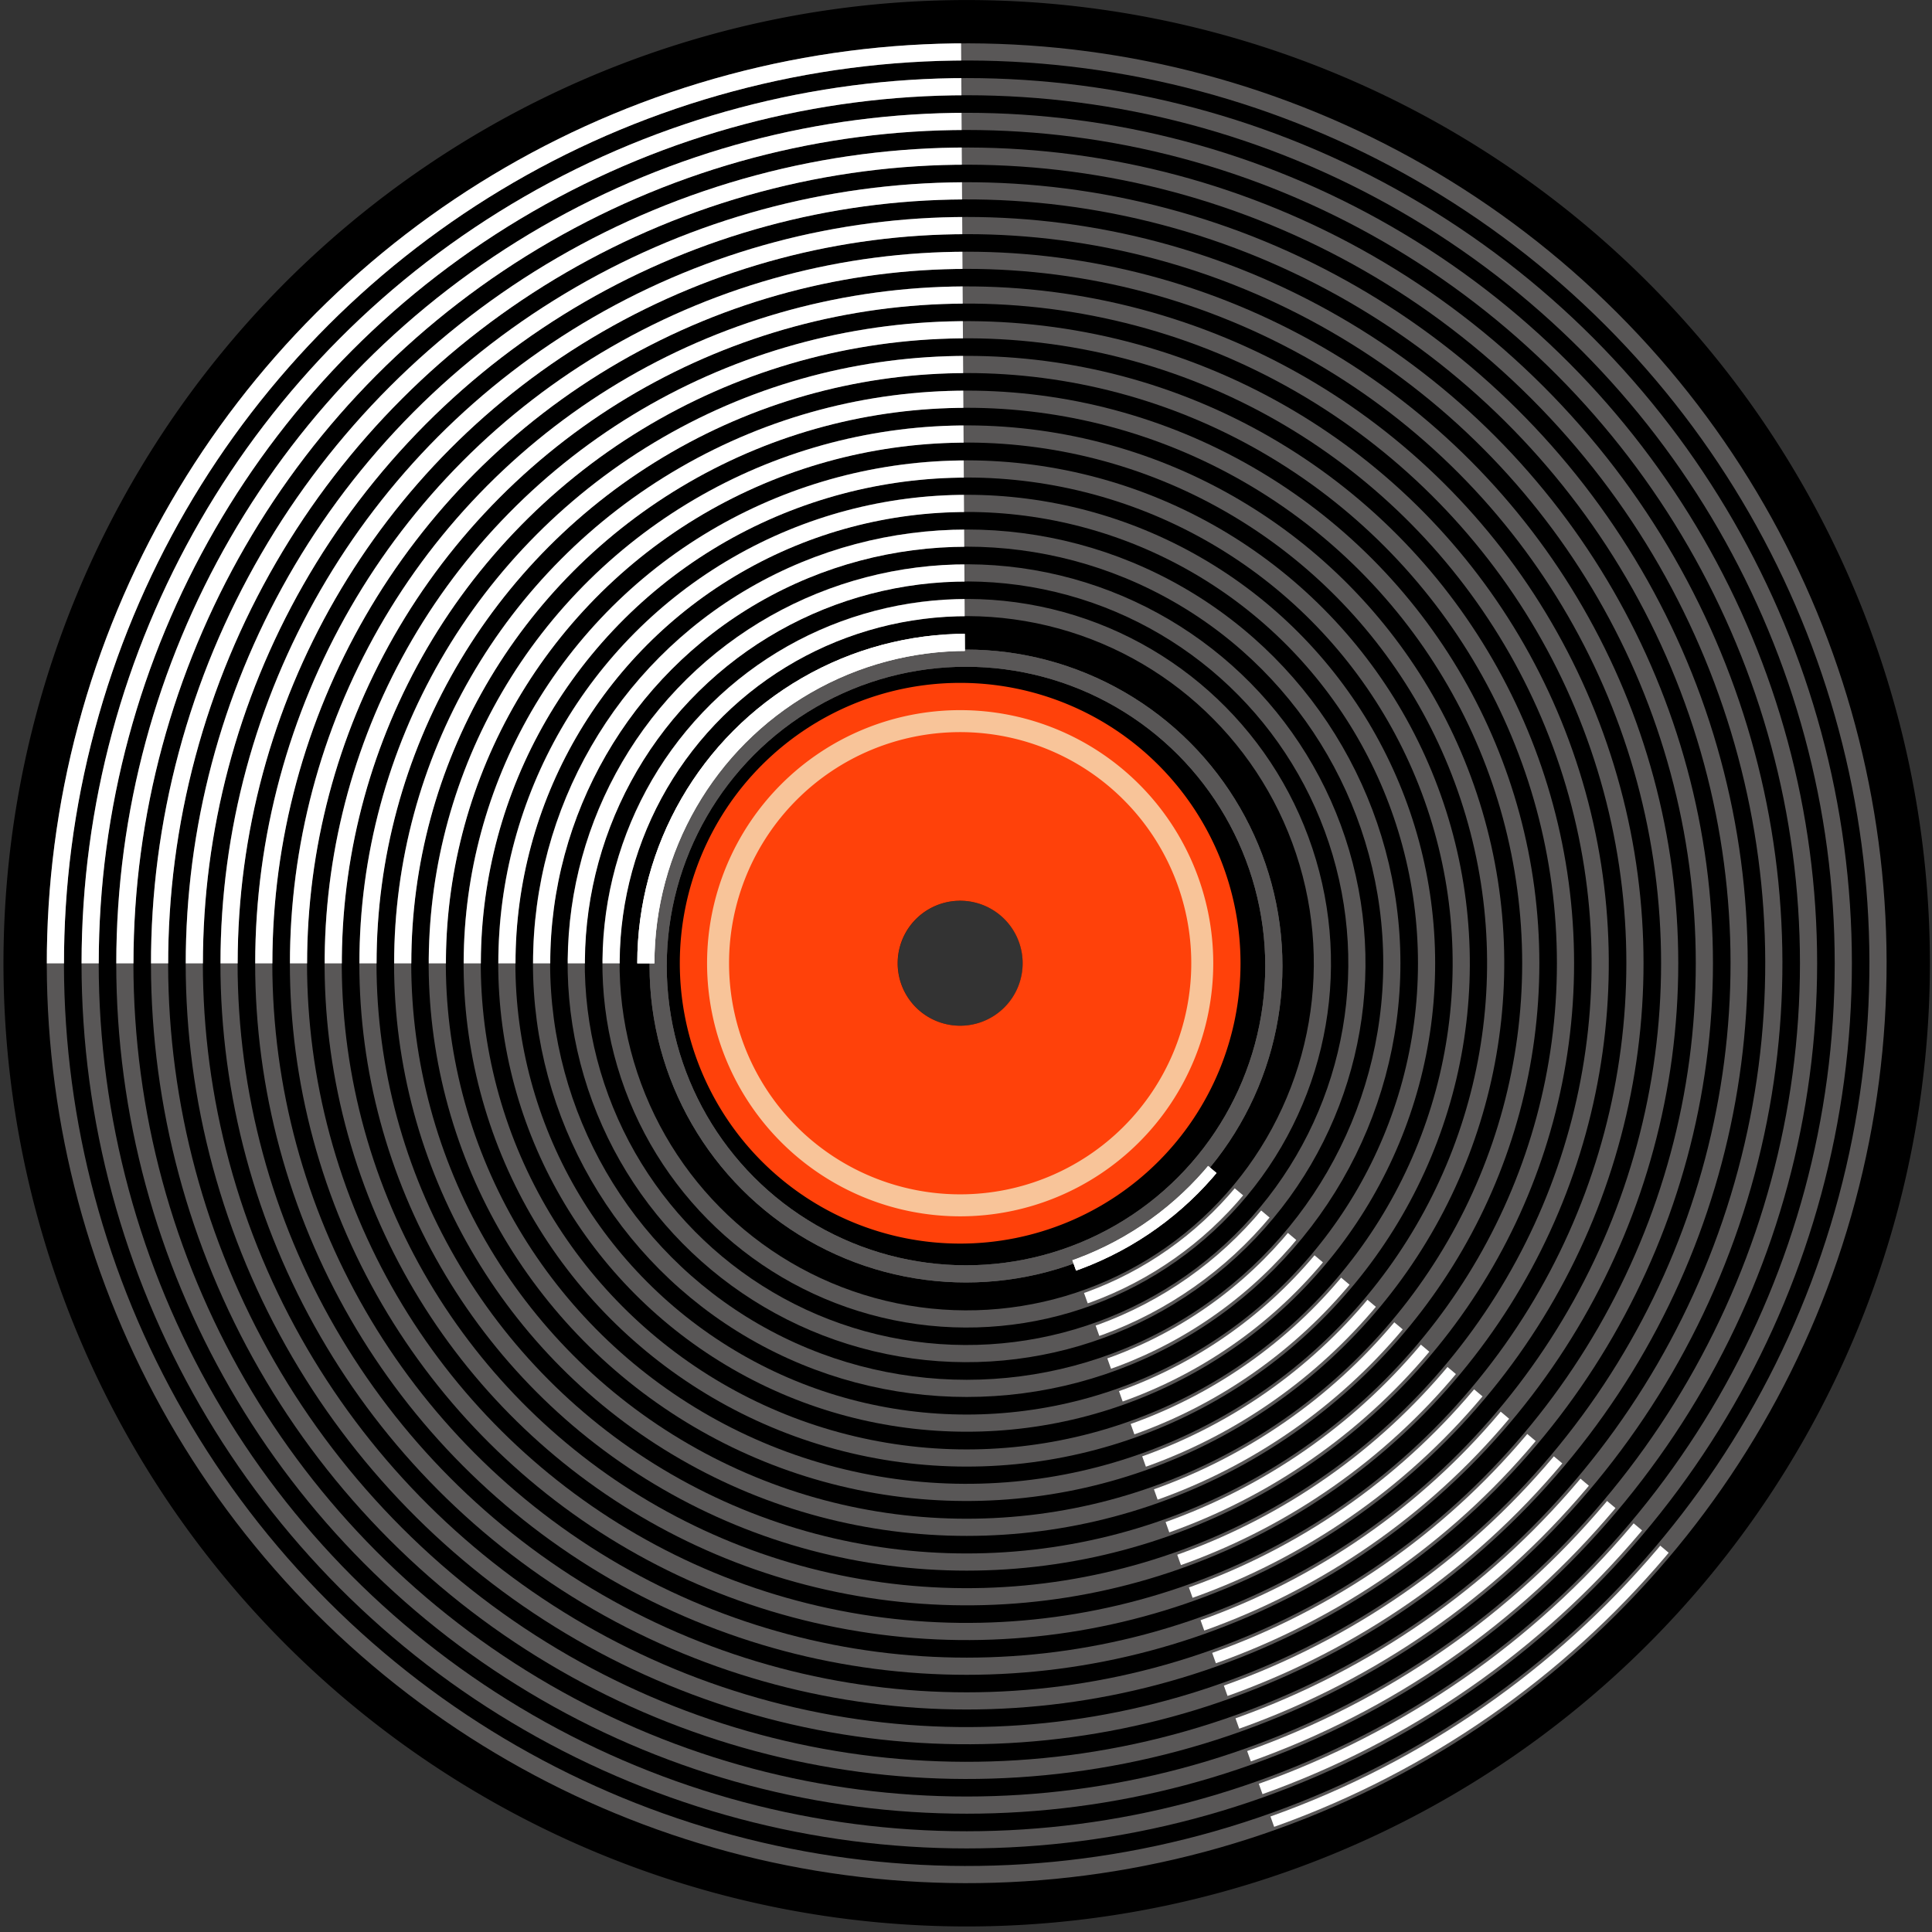 <svg id="icon_record" xmlns="http://www.w3.org/2000/svg" xmlns:xlink="http://www.w3.org/1999/xlink" width="90" height="90" viewBox="0 0 90 90">
  <rect x="0" y="0" width="90" height="90" fill="#333333" stroke="none"/>
  <defs>
    <clipPath id="clip-path">
      <path id="パス_1548" data-name="パス 1548" d="M40.619.207A44.834,44.834,0,0,0,0,44.883H41.661a2.911,2.911,0,0,1,2.911-2.911q.145,0,.286.014L44.595.008q-2.01.012-3.976.2" transform="translate(0 -0.008)" fill="none"/>
    </clipPath>
    <clipPath id="clip-path-2">
      <path id="パス_1549" data-name="パス 1549" d="M205.465,209.879l14.122,39.654a44.956,44.956,0,0,0,19.306-13.425l-32.32-27.144a2.923,2.923,0,0,1-1.108.915" transform="translate(-205.465 -208.964)" fill="none"/>
    </clipPath>
    <clipPath id="clip-path-3">
      <rect id="長方形_2015" data-name="長方形 2015" width="90" height="90" fill="none"/>
    </clipPath>
  </defs>
  <g id="グループ_1074" data-name="グループ 1074" transform="translate(0.164 0.003)">
    <g id="グループ_1073" data-name="グループ 1073" clip-path="url(#clip-path)">
      <circle id="楕円形_273" data-name="楕円形 273" cx="14.955" cy="14.955" r="14.955" transform="translate(29.922 29.92)" fill="none" stroke="#fff" stroke-miterlimit="10" stroke-width="0.512"/>
      <circle id="楕円形_274" data-name="楕円形 274" cx="42.459" cy="42.459" r="42.459" transform="translate(-15.169 44.875) rotate(-45)" fill="none" stroke="#fff" stroke-miterlimit="10" stroke-width="0.512"/>
      <circle id="楕円形_275" data-name="楕円形 275" cx="40.841" cy="40.841" r="40.841" transform="translate(4.036 4.034)" fill="none" stroke="#fff" stroke-miterlimit="10" stroke-width="0.512"/>
      <circle id="楕円形_276" data-name="楕円形 276" cx="39.223" cy="39.223" r="39.223" transform="translate(5.654 5.652)" fill="none" stroke="#fff" stroke-miterlimit="10" stroke-width="0.512"/>
      <circle id="楕円形_277" data-name="楕円形 277" cx="37.605" cy="37.605" r="37.605" transform="translate(-8.305 44.875) rotate(-45)" fill="none" stroke="#fff" stroke-miterlimit="10" stroke-width="0.512"/>
      <circle id="楕円形_278" data-name="楕円形 278" cx="35.987" cy="35.987" r="35.987" transform="translate(1.734 71.872) rotate(-77.036)" fill="none" stroke="#fff" stroke-miterlimit="10" stroke-width="0.512"/>
      <circle id="楕円形_279" data-name="楕円形 279" cx="34.369" cy="34.369" r="34.369" transform="translate(10.508 10.506)" fill="none" stroke="#fff" stroke-miterlimit="10" stroke-width="0.512"/>
      <circle id="楕円形_280" data-name="楕円形 280" cx="32.752" cy="32.752" r="32.752" transform="translate(12.125 12.124)" fill="none" stroke="#fff" stroke-miterlimit="10" stroke-width="0.512"/>
      <circle id="楕円形_281" data-name="楕円形 281" cx="31.134" cy="31.134" r="31.134" transform="translate(7.544 68.217) rotate(-77.015)" fill="none" stroke="#fff" stroke-miterlimit="10" stroke-width="0.512"/>
      <circle id="楕円形_282" data-name="楕円形 282" cx="29.516" cy="29.516" r="29.516" transform="translate(9.268 66.655) rotate(-76.452)" fill="none" stroke="#fff" stroke-miterlimit="10" stroke-width="0.512"/>
      <circle id="楕円形_283" data-name="楕円形 283" cx="27.898" cy="27.898" r="27.898" transform="translate(16.979 16.977)" fill="none" stroke="#fff" stroke-miterlimit="10" stroke-width="0.512"/>
      <circle id="楕円形_284" data-name="楕円形 284" cx="26.28" cy="26.28" r="26.28" transform="translate(18.597 18.595)" fill="none" stroke="#fff" stroke-miterlimit="10" stroke-width="0.512"/>
      <circle id="楕円形_285" data-name="楕円形 285" cx="24.662" cy="24.662" r="24.662" transform="matrix(0.234, -0.972, 0.972, 0.234, 15.124, 63.074)" fill="none" stroke="#fff" stroke-miterlimit="10" stroke-width="0.512"/>
      <circle id="楕円形_286" data-name="楕円形 286" cx="23.044" cy="23.044" r="23.044" transform="matrix(0.23, -0.973, 0.973, 0.23, 17.155, 62.008)" fill="none" stroke="#fff" stroke-miterlimit="10" stroke-width="0.512"/>
      <circle id="楕円形_287" data-name="楕円形 287" cx="21.426" cy="21.426" r="21.426" transform="translate(23.451 23.449)" fill="none" stroke="#fff" stroke-miterlimit="10" stroke-width="0.512"/>
      <circle id="楕円形_288" data-name="楕円形 288" cx="19.808" cy="19.808" r="19.808" transform="translate(25.069 25.067)" fill="none" stroke="#fff" stroke-miterlimit="10" stroke-width="0.512"/>
      <circle id="楕円形_289" data-name="楕円形 289" cx="18.191" cy="18.191" r="18.191" transform="matrix(0.234, -0.972, 0.972, 0.234, 22.932, 58.3)" fill="none" stroke="#fff" stroke-miterlimit="10" stroke-width="0.512"/>
      <circle id="楕円形_290" data-name="楕円形 290" cx="16.573" cy="16.573" r="16.573" transform="translate(24.892 57.12) rotate(-76.495)" fill="none" stroke="#fff" stroke-miterlimit="10" stroke-width="0.512"/>
      <circle id="楕円形_291" data-name="楕円形 291" cx="14.955" cy="14.955" r="14.955" transform="translate(29.922 29.92)" fill="none" stroke="#fff" stroke-miterlimit="10" stroke-width="0.512"/>
    </g>
  </g>
  <g id="グループ_1076" data-name="グループ 1076" transform="translate(45.962 46.58)">
    <g id="グループ_1075" data-name="グループ 1075" clip-path="url(#clip-path-2)">
      <circle id="楕円形_292" data-name="楕円形 292" cx="14.955" cy="14.955" r="14.955" transform="translate(-15.893 -16.673)" fill="none" stroke="#fff" stroke-miterlimit="10" stroke-width="0.512"/>
      <circle id="楕円形_293" data-name="楕円形 293" cx="42.459" cy="42.459" r="42.459" transform="translate(-60.983 -1.718) rotate(-45)" fill="none" stroke="#fff" stroke-miterlimit="10" stroke-width="0.512"/>
      <circle id="楕円形_294" data-name="楕円形 294" cx="40.841" cy="40.841" r="40.841" transform="translate(-41.779 -42.559)" fill="none" stroke="#fff" stroke-miterlimit="10" stroke-width="0.512"/>
      <circle id="楕円形_295" data-name="楕円形 295" cx="39.223" cy="39.223" r="39.223" transform="translate(-40.161 -40.941)" fill="none" stroke="#fff" stroke-miterlimit="10" stroke-width="0.512"/>
      <circle id="楕円形_296" data-name="楕円形 296" cx="37.605" cy="37.605" r="37.605" transform="translate(-54.119 -1.718) rotate(-45)" fill="none" stroke="#fff" stroke-miterlimit="10" stroke-width="0.512"/>
      <circle id="楕円形_297" data-name="楕円形 297" cx="35.987" cy="35.987" r="35.987" transform="translate(-44.081 25.279) rotate(-77.036)" fill="none" stroke="#fff" stroke-miterlimit="10" stroke-width="0.512"/>
      <circle id="楕円形_298" data-name="楕円形 298" cx="34.369" cy="34.369" r="34.369" transform="translate(-35.307 -36.087)" fill="none" stroke="#fff" stroke-miterlimit="10" stroke-width="0.512"/>
      <circle id="楕円形_299" data-name="楕円形 299" cx="32.752" cy="32.752" r="32.752" transform="translate(-33.689 -34.469)" fill="none" stroke="#fff" stroke-miterlimit="10" stroke-width="0.512"/>
      <circle id="楕円形_300" data-name="楕円形 300" cx="31.134" cy="31.134" r="31.134" transform="translate(-38.271 21.624) rotate(-77.015)" fill="none" stroke="#fff" stroke-miterlimit="10" stroke-width="0.512"/>
      <circle id="楕円形_301" data-name="楕円形 301" cx="29.516" cy="29.516" r="29.516" transform="translate(-36.546 20.062) rotate(-76.452)" fill="none" stroke="#fff" stroke-miterlimit="10" stroke-width="0.512"/>
      <circle id="楕円形_302" data-name="楕円形 302" cx="27.898" cy="27.898" r="27.898" transform="translate(-28.836 -29.616)" fill="none" stroke="#fff" stroke-miterlimit="10" stroke-width="0.512"/>
      <circle id="楕円形_303" data-name="楕円形 303" cx="26.28" cy="26.28" r="26.28" transform="translate(-27.218 -27.998)" fill="none" stroke="#fff" stroke-miterlimit="10" stroke-width="0.512"/>
      <circle id="楕円形_304" data-name="楕円形 304" cx="24.662" cy="24.662" r="24.662" transform="matrix(0.234, -0.972, 0.972, 0.234, -30.691, 16.481)" fill="none" stroke="#fff" stroke-miterlimit="10" stroke-width="0.512"/>
      <circle id="楕円形_305" data-name="楕円形 305" cx="23.044" cy="23.044" r="23.044" transform="matrix(0.23, -0.973, 0.973, 0.23, -28.66, 15.415)" fill="none" stroke="#fff" stroke-miterlimit="10" stroke-width="0.512"/>
      <circle id="楕円形_306" data-name="楕円形 306" cx="21.426" cy="21.426" r="21.426" transform="translate(-22.364 -23.144)" fill="none" stroke="#fff" stroke-miterlimit="10" stroke-width="0.512"/>
      <circle id="楕円形_307" data-name="楕円形 307" cx="19.808" cy="19.808" r="19.808" transform="translate(-20.746 -21.526)" fill="none" stroke="#fff" stroke-miterlimit="10" stroke-width="0.512"/>
      <circle id="楕円形_308" data-name="楕円形 308" cx="18.191" cy="18.191" r="18.191" transform="matrix(0.234, -0.972, 0.972, 0.234, -22.882, 11.707)" fill="none" stroke="#fff" stroke-miterlimit="10" stroke-width="0.512"/>
      <circle id="楕円形_309" data-name="楕円形 309" cx="16.573" cy="16.573" r="16.573" transform="translate(-20.922 10.527) rotate(-76.495)" fill="none" stroke="#fff" stroke-miterlimit="10" stroke-width="0.512"/>
      <circle id="楕円形_310" data-name="楕円形 310" cx="14.955" cy="14.955" r="14.955" transform="translate(-15.893 -16.673)" fill="none" stroke="#fff" stroke-miterlimit="10" stroke-width="0.512"/>
    </g>
  </g>
  <g id="グループ_1077" data-name="グループ 1077" transform="translate(0)">
    <g id="グループ_1078" data-name="グループ 1078">
      <g id="グループ_1077-2" data-name="グループ 1077" clip-path="url(#clip-path-3)">
        <path id="パス_1550" data-name="パス 1550" d="M44.87,0A44.87,44.87,0,1,0,89.74,44.87,44.87,44.87,0,0,0,44.87,0m-.3,47.781a2.911,2.911,0,1,1,2.911-2.911,2.911,2.911,0,0,1-2.911,2.911" transform="translate(0.162 0.002)"/>
        <circle id="楕円形_311" data-name="楕円形 311" cx="14.341" cy="14.341" r="14.341" transform="translate(30.659 30.66)" fill="none" stroke="#595757" stroke-miterlimit="10" stroke-width="0.8"/>
        <circle id="楕円形_312" data-name="楕円形 312" cx="42.452" cy="42.452" r="42.452" transform="translate(-15.004 44.872) rotate(-45)" fill="none" stroke="#595757" stroke-miterlimit="10" stroke-width="0.8"/>
        <circle id="楕円形_313" data-name="楕円形 313" cx="40.835" cy="40.835" r="40.835" transform="translate(4.198 4.037)" fill="none" stroke="#595757" stroke-miterlimit="10" stroke-width="0.8"/>
        <circle id="楕円形_314" data-name="楕円形 314" cx="39.217" cy="39.217" r="39.217" transform="translate(5.815 5.655)" fill="none" stroke="#595757" stroke-miterlimit="10" stroke-width="0.8"/>
        <circle id="楕円形_315" data-name="楕円形 315" cx="37.599" cy="37.599" r="37.599" transform="translate(-8.141 44.872) rotate(-45)" fill="none" stroke="#595757" stroke-miterlimit="10" stroke-width="0.8"/>
        <circle id="楕円形_316" data-name="楕円形 316" cx="35.982" cy="35.982" r="35.982" transform="translate(1.896 71.864) rotate(-77.036)" fill="none" stroke="#595757" stroke-miterlimit="10" stroke-width="0.8"/>
        <circle id="楕円形_317" data-name="楕円形 317" cx="34.364" cy="34.364" r="34.364" transform="translate(10.668 10.507)" fill="none" stroke="#595757" stroke-miterlimit="10" stroke-width="0.8"/>
        <circle id="楕円形_318" data-name="楕円形 318" cx="32.747" cy="32.747" r="32.747" transform="translate(12.286 12.125)" fill="none" stroke="#595757" stroke-miterlimit="10" stroke-width="0.8"/>
        <circle id="楕円形_319" data-name="楕円形 319" cx="31.129" cy="31.129" r="31.129" transform="translate(7.705 68.21) rotate(-77.015)" fill="none" stroke="#595757" stroke-miterlimit="10" stroke-width="0.8"/>
        <circle id="楕円形_320" data-name="楕円形 320" cx="29.511" cy="29.511" r="29.511" transform="translate(9.429 66.648) rotate(-76.452)" fill="none" stroke="#595757" stroke-miterlimit="10" stroke-width="0.8"/>
        <circle id="楕円形_321" data-name="楕円形 321" cx="27.894" cy="27.894" r="27.894" transform="translate(17.139 16.978)" fill="none" stroke="#595757" stroke-miterlimit="10" stroke-width="0.8"/>
        <circle id="楕円形_322" data-name="楕円形 322" cx="26.276" cy="26.276" r="26.276" transform="translate(18.757 18.596)" fill="none" stroke="#595757" stroke-miterlimit="10" stroke-width="0.8"/>
        <circle id="楕円形_323" data-name="楕円形 323" cx="24.658" cy="24.658" r="24.658" transform="matrix(0.234, -0.972, 0.972, 0.234, 15.284, 63.067)" fill="none" stroke="#595757" stroke-miterlimit="10" stroke-width="0.8"/>
        <circle id="楕円形_324" data-name="楕円形 324" cx="23.041" cy="23.041" r="23.041" transform="matrix(0.23, -0.973, 0.973, 0.23, 17.315, 62.002)" fill="none" stroke="#595757" stroke-miterlimit="10" stroke-width="0.8"/>
        <circle id="楕円形_325" data-name="楕円形 325" cx="21.423" cy="21.423" r="21.423" transform="translate(23.609 23.449)" fill="none" stroke="#595757" stroke-miterlimit="10" stroke-width="0.8"/>
        <circle id="楕円形_326" data-name="楕円形 326" cx="19.805" cy="19.805" r="19.805" transform="translate(25.227 25.066)" fill="none" stroke="#595757" stroke-miterlimit="10" stroke-width="0.8"/>
        <circle id="楕円形_327" data-name="楕円形 327" cx="18.188" cy="18.188" r="18.188" transform="matrix(0.234, -0.972, 0.972, 0.234, 23.091, 58.294)" fill="none" stroke="#595757" stroke-miterlimit="10" stroke-width="0.8"/>
        <circle id="楕円形_328" data-name="楕円形 328" cx="16.57" cy="16.57" r="16.57" transform="translate(25.051 57.114) rotate(-76.495)" fill="none" stroke="#595757" stroke-miterlimit="10" stroke-width="0.8"/>
        <circle id="楕円形_329" data-name="楕円形 329" cx="14.341" cy="14.341" r="14.341" transform="translate(30.659 30.66)" fill="none" stroke="#595757" stroke-miterlimit="10" stroke-width="0.8"/>
        <path id="パス_1551" data-name="パス 1551" d="M154.375,142.68a13.06,13.06,0,1,0,13.06,13.06,13.06,13.06,0,0,0-13.06-13.06m0,15.971a2.911,2.911,0,1,1,2.911-2.911,2.911,2.911,0,0,1-2.911,2.911" transform="translate(-109.647 -110.869)" fill="#ff410a"/>
        <path id="パス_1552" data-name="パス 1552" d="M171.865,161.951a11.278,11.278,0,1,1-11.278-11.278A11.278,11.278,0,0,1,171.865,161.951Z" transform="translate(-115.859 -117.08)" fill="none" stroke="#f8c499" stroke-miterlimit="10" stroke-width="1.024"/>
      </g>
    </g>
    <g id="グループ_1080" data-name="グループ 1080" transform="translate(0.164 0.003)">
      <g id="グループ_1079" data-name="グループ 1079" clip-path="url(#clip-path)">
        <circle id="楕円形_330" data-name="楕円形 330" cx="14.955" cy="14.955" r="14.955" transform="translate(29.922 29.92)" fill="none" stroke="#fff" stroke-miterlimit="10" stroke-width="0.8"/>
        <circle id="楕円形_331" data-name="楕円形 331" cx="42.459" cy="42.459" r="42.459" transform="translate(-15.169 44.875) rotate(-45)" fill="none" stroke="#fff" stroke-miterlimit="10" stroke-width="0.8"/>
        <circle id="楕円形_332" data-name="楕円形 332" cx="40.841" cy="40.841" r="40.841" transform="translate(4.036 4.034)" fill="none" stroke="#fff" stroke-miterlimit="10" stroke-width="0.8"/>
        <circle id="楕円形_333" data-name="楕円形 333" cx="39.223" cy="39.223" r="39.223" transform="translate(5.654 5.652)" fill="none" stroke="#fff" stroke-miterlimit="10" stroke-width="0.8"/>
        <circle id="楕円形_334" data-name="楕円形 334" cx="37.605" cy="37.605" r="37.605" transform="translate(-8.305 44.875) rotate(-45)" fill="none" stroke="#fff" stroke-miterlimit="10" stroke-width="0.8"/>
        <circle id="楕円形_335" data-name="楕円形 335" cx="35.987" cy="35.987" r="35.987" transform="translate(1.734 71.872) rotate(-77.036)" fill="none" stroke="#fff" stroke-miterlimit="10" stroke-width="0.8"/>
        <circle id="楕円形_336" data-name="楕円形 336" cx="34.369" cy="34.369" r="34.369" transform="translate(10.508 10.506)" fill="none" stroke="#fff" stroke-miterlimit="10" stroke-width="0.8"/>
        <circle id="楕円形_337" data-name="楕円形 337" cx="32.752" cy="32.752" r="32.752" transform="translate(12.125 12.124)" fill="none" stroke="#fff" stroke-miterlimit="10" stroke-width="0.8"/>
        <circle id="楕円形_338" data-name="楕円形 338" cx="31.134" cy="31.134" r="31.134" transform="translate(7.544 68.217) rotate(-77.015)" fill="none" stroke="#fff" stroke-miterlimit="10" stroke-width="0.8"/>
        <circle id="楕円形_339" data-name="楕円形 339" cx="29.516" cy="29.516" r="29.516" transform="translate(9.268 66.655) rotate(-76.452)" fill="none" stroke="#fff" stroke-miterlimit="10" stroke-width="0.8"/>
        <circle id="楕円形_340" data-name="楕円形 340" cx="27.898" cy="27.898" r="27.898" transform="translate(16.979 16.977)" fill="none" stroke="#fff" stroke-miterlimit="10" stroke-width="0.8"/>
        <circle id="楕円形_341" data-name="楕円形 341" cx="26.28" cy="26.28" r="26.28" transform="translate(18.597 18.595)" fill="none" stroke="#fff" stroke-miterlimit="10" stroke-width="0.8"/>
        <circle id="楕円形_342" data-name="楕円形 342" cx="24.662" cy="24.662" r="24.662" transform="matrix(0.234, -0.972, 0.972, 0.234, 15.124, 63.074)" fill="none" stroke="#fff" stroke-miterlimit="10" stroke-width="0.8"/>
        <circle id="楕円形_343" data-name="楕円形 343" cx="23.044" cy="23.044" r="23.044" transform="matrix(0.23, -0.973, 0.973, 0.23, 17.155, 62.008)" fill="none" stroke="#fff" stroke-miterlimit="10" stroke-width="0.8"/>
        <circle id="楕円形_344" data-name="楕円形 344" cx="21.426" cy="21.426" r="21.426" transform="translate(23.451 23.449)" fill="none" stroke="#fff" stroke-miterlimit="10" stroke-width="0.8"/>
        <circle id="楕円形_345" data-name="楕円形 345" cx="19.808" cy="19.808" r="19.808" transform="translate(25.069 25.067)" fill="none" stroke="#fff" stroke-miterlimit="10" stroke-width="0.8"/>
        <circle id="楕円形_346" data-name="楕円形 346" cx="18.191" cy="18.191" r="18.191" transform="matrix(0.234, -0.972, 0.972, 0.234, 22.932, 58.3)" fill="none" stroke="#fff" stroke-miterlimit="10" stroke-width="0.8"/>
        <circle id="楕円形_347" data-name="楕円形 347" cx="16.573" cy="16.573" r="16.573" transform="translate(24.892 57.12) rotate(-76.495)" fill="none" stroke="#fff" stroke-miterlimit="10" stroke-width="0.8"/>
        <circle id="楕円形_348" data-name="楕円形 348" cx="14.955" cy="14.955" r="14.955" transform="translate(29.922 29.92)" fill="none" stroke="#fff" stroke-miterlimit="10" stroke-width="0.8"/>
      </g>
    </g>
    <g id="グループ_1082" data-name="グループ 1082" transform="translate(45.962 46.58)">
      <g id="グループ_1081" data-name="グループ 1081" clip-path="url(#clip-path-2)">
        <circle id="楕円形_349" data-name="楕円形 349" cx="14.955" cy="14.955" r="14.955" transform="translate(-15.893 -16.673)" fill="none" stroke="#fff" stroke-miterlimit="10" stroke-width="0.512"/>
        <circle id="楕円形_350" data-name="楕円形 350" cx="42.459" cy="42.459" r="42.459" transform="translate(-60.983 -1.718) rotate(-45)" fill="none" stroke="#fff" stroke-miterlimit="10" stroke-width="0.512"/>
        <circle id="楕円形_351" data-name="楕円形 351" cx="40.841" cy="40.841" r="40.841" transform="translate(-41.779 -42.559)" fill="none" stroke="#fff" stroke-miterlimit="10" stroke-width="0.512"/>
        <circle id="楕円形_352" data-name="楕円形 352" cx="39.223" cy="39.223" r="39.223" transform="translate(-40.161 -40.941)" fill="none" stroke="#fff" stroke-miterlimit="10" stroke-width="0.512"/>
        <circle id="楕円形_353" data-name="楕円形 353" cx="37.605" cy="37.605" r="37.605" transform="translate(-54.119 -1.718) rotate(-45)" fill="none" stroke="#fff" stroke-miterlimit="10" stroke-width="0.512"/>
        <circle id="楕円形_354" data-name="楕円形 354" cx="35.987" cy="35.987" r="35.987" transform="translate(-44.081 25.279) rotate(-77.036)" fill="none" stroke="#fff" stroke-miterlimit="10" stroke-width="0.512"/>
        <circle id="楕円形_355" data-name="楕円形 355" cx="34.369" cy="34.369" r="34.369" transform="translate(-35.307 -36.087)" fill="none" stroke="#fff" stroke-miterlimit="10" stroke-width="0.512"/>
        <circle id="楕円形_356" data-name="楕円形 356" cx="32.752" cy="32.752" r="32.752" transform="translate(-33.689 -34.469)" fill="none" stroke="#fff" stroke-miterlimit="10" stroke-width="0.512"/>
        <circle id="楕円形_357" data-name="楕円形 357" cx="31.134" cy="31.134" r="31.134" transform="translate(-38.271 21.624) rotate(-77.015)" fill="none" stroke="#fff" stroke-miterlimit="10" stroke-width="0.512"/>
        <circle id="楕円形_358" data-name="楕円形 358" cx="29.516" cy="29.516" r="29.516" transform="translate(-36.546 20.062) rotate(-76.452)" fill="none" stroke="#fff" stroke-miterlimit="10" stroke-width="0.512"/>
        <circle id="楕円形_359" data-name="楕円形 359" cx="27.898" cy="27.898" r="27.898" transform="translate(-28.836 -29.616)" fill="none" stroke="#fff" stroke-miterlimit="10" stroke-width="0.512"/>
        <circle id="楕円形_360" data-name="楕円形 360" cx="26.28" cy="26.28" r="26.28" transform="translate(-27.218 -27.998)" fill="none" stroke="#fff" stroke-miterlimit="10" stroke-width="0.512"/>
        <circle id="楕円形_361" data-name="楕円形 361" cx="24.662" cy="24.662" r="24.662" transform="matrix(0.234, -0.972, 0.972, 0.234, -30.691, 16.481)" fill="none" stroke="#fff" stroke-miterlimit="10" stroke-width="0.512"/>
        <circle id="楕円形_362" data-name="楕円形 362" cx="23.044" cy="23.044" r="23.044" transform="matrix(0.23, -0.973, 0.973, 0.23, -28.66, 15.415)" fill="none" stroke="#fff" stroke-miterlimit="10" stroke-width="0.512"/>
        <circle id="楕円形_363" data-name="楕円形 363" cx="21.426" cy="21.426" r="21.426" transform="translate(-22.364 -23.144)" fill="none" stroke="#fff" stroke-miterlimit="10" stroke-width="0.512"/>
        <circle id="楕円形_364" data-name="楕円形 364" cx="19.808" cy="19.808" r="19.808" transform="translate(-20.746 -21.526)" fill="none" stroke="#fff" stroke-miterlimit="10" stroke-width="0.512"/>
        <circle id="楕円形_365" data-name="楕円形 365" cx="18.191" cy="18.191" r="18.191" transform="matrix(0.234, -0.972, 0.972, 0.234, -22.882, 11.707)" fill="none" stroke="#fff" stroke-miterlimit="10" stroke-width="0.512"/>
        <circle id="楕円形_366" data-name="楕円形 366" cx="16.573" cy="16.573" r="16.573" transform="translate(-20.922 10.527) rotate(-76.495)" fill="none" stroke="#fff" stroke-miterlimit="10" stroke-width="0.512"/>
        <circle id="楕円形_367" data-name="楕円形 367" cx="14.955" cy="14.955" r="14.955" transform="translate(-15.893 -16.673)" fill="none" stroke="#fff" stroke-miterlimit="10" stroke-width="0.512"/>
      </g>
    </g>
  </g>
</svg>
